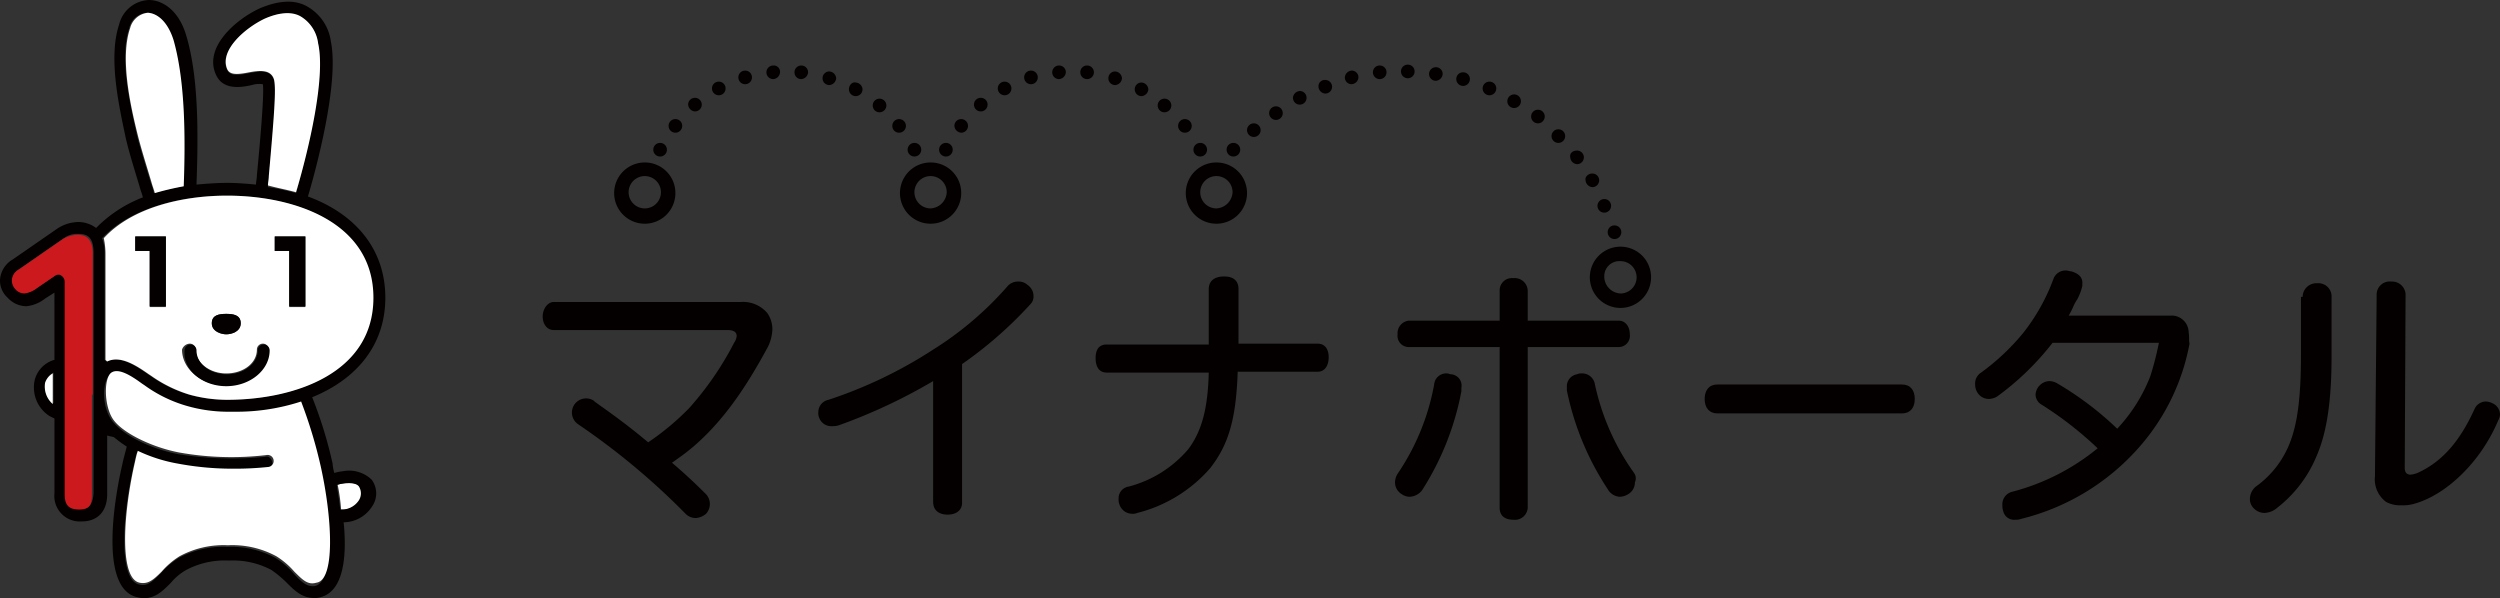 <svg xmlns="http://www.w3.org/2000/svg" viewBox="0 0 293.9 70.32"><rect x="0" y="0" width="293.9" height="70.32" fill="#333333" stroke="none"/><defs><style>.cls-1{fill:#fff;}.cls-2{fill:#040000;}.cls-3{fill:#cb191d;}</style></defs><g id="レイヤー_2" data-name="レイヤー 2"><g id="レイヤー_1-2" data-name="レイヤー 1"><path class="cls-1" d="M42.3,57.2c-.4-.6-1.9-.5-2.6-.2a22.58,22.58,0,0,1,.4,2.9h0a2.44,2.44,0,0,0,2.2-1A1.71,1.71,0,0,0,42.3,57.2Z"/><path class="cls-2" d="M40.3,55.4a5.76,5.76,0,0,0-1,.2,5.16,5.16,0,0,1-.2-1.1,50.36,50.36,0,0,0-2.4-7.8c5.4-2.2,8.6-6.3,8.6-11.7,0-5.6-3.4-9.8-9.1-11.9.9-3,3.7-13.3,2.7-18.2A5.57,5.57,0,0,0,36,.7c-1.5-.8-3.4-.6-5.5.3-2.8,1.3-6.6,4.6-5.1,7.8.8,1.8,2.9,1.5,4.2,1.2a3,3,0,0,1,1.3-.1c.2,1.1-.4,7.6-.7,10.7,0,.4-.1.7-.1,1.1-1.1-.1-2.2-.2-3.4-.2s-2.5.1-3.6.2c.2-5.6.3-12.5-1.2-17.5C21,1.1,19,0,17.5,0A3.77,3.77,0,0,0,14,2.9c-1.3,3.9,0,9.6.8,13.4.4,1.7,1,3.6,1.6,5.6.1.4.3.9.4,1.3a15.47,15.47,0,0,0-5.5,3.6,3.52,3.52,0,0,0-2.1-.7,4.63,4.63,0,0,0-2.5.8L1.5,30.5A3,3,0,0,0,0,32.9,2.72,2.72,0,0,0,.9,35a3,3,0,0,0,2.2,1,4.24,4.24,0,0,0,2.2-.9l1.1-.7v7.9a3.33,3.33,0,0,0-2.3,2.3,4,4,0,0,0,1.7,4.3l.6.3V58a3,3,0,0,0,3.2,3.3c1.9,0,3-1.2,3-3.2V51.2c.3.1.5.1.8.2a14.31,14.31,0,0,0,1.5,1.1c-.2.8-.4,1.5-.5,2-.8,3.4-2.9,14.6,1.7,15.7,1.9.5,3-.7,4-1.7A6.55,6.55,0,0,1,21.9,67a9.64,9.64,0,0,1,5-1.1,9.64,9.64,0,0,1,5,1.1,13,13,0,0,1,1.8,1.5c.9.9,1.8,1.8,3.2,1.8a2.2,2.2,0,0,0,.8-.1c2.7-.7,3.1-4.8,2.7-8.8h.1a4,4,0,0,0,3.2-1.8,2.7,2.7,0,0,0,0-3.2A3.81,3.81,0,0,0,40.3,55.4ZM40,59.9h0c-.1-1-.3-2-.4-2.9.7-.2,2.2-.4,2.6.2a1.52,1.52,0,0,1,0,1.6A2.42,2.42,0,0,1,40,59.9Zm-5.5,7.5a9.44,9.44,0,0,0-2.1-1.8,10.82,10.82,0,0,0-5.7-1.3A10.82,10.82,0,0,0,21,65.6a9.44,9.44,0,0,0-2.1,1.8c-1,1-1.6,1.6-2.6,1.3-2.3-.6-2-7.6-.6-13.9.1-.4.2-1,.4-1.6a18.44,18.44,0,0,0,4.7,1.5,44.66,44.66,0,0,0,6.7.6,37.11,37.11,0,0,0,3.9-.2c.4-.1.7-.4.6-.8s-.4-.7-.8-.6A39.35,39.35,0,0,1,21,53.4c-3.2-.6-6.5-2.2-7.8-3.9S12,44.7,13,44s2.4.5,3.6,1.3l.3.2a16,16,0,0,0,4.9,2.4,17.61,17.61,0,0,0,5.3.7h.2a31.32,31.32,0,0,0,8-1.2A55.22,55.22,0,0,1,37.6,55c1.4,6.3,1.7,13.4-.6,13.9C36.1,69,35.5,68.5,34.5,67.4ZM9.4,59.8c-1.2,0-1.7-.5-1.7-1.8V33a1,1,0,0,0-.4-.7.37.37,0,0,0-.3-.1.6.6,0,0,0-.4.1L4.4,33.8a2.7,2.7,0,0,1-1.4.6,1.61,1.61,0,0,1-1.1-.5h0a1.5,1.5,0,0,1-.4-1.1,1.71,1.71,0,0,1,.8-1.2L7.5,28a2.62,2.62,0,0,1,1.7-.5c.9,0,1.8.2,1.8,2.2V58C10.9,59.3,10.5,59.8,9.4,59.8Zm-4-14.9a1.62,1.62,0,0,1,.9-1.1v3.6A2.23,2.23,0,0,1,5.4,44.9ZM17.7,21.4c-.6-2-1.2-3.9-1.6-5.5-.8-3.6-2.1-9.1-.9-12.6a2.27,2.27,0,0,1,2.1-1.8h0c1.2,0,2.4,1.3,3,3.2,1.5,4.9,1.4,11.7,1.2,17.2a33.83,33.83,0,0,0-3.4.8A9.29,9.29,0,0,0,17.7,21.4ZM26.6,23c7.9,0,17.2,3.1,17.2,12S34.5,47,26.6,47a16.69,16.69,0,0,1-4.4-.6,15.67,15.67,0,0,1-4.5-2.2l-.3-.2c-1.3-.9-3.3-2.3-4.9-1.5l-.2-.2V29.8A4.84,4.84,0,0,0,12,28C15.4,24.4,21.3,23,26.6,23ZM32.2,9.4c-.4-1.3-1.8-1-2.9-.8-1.5.3-2.3.3-2.6-.4-1-2.1,2-4.8,4.4-5.9A4.55,4.55,0,0,1,35.3,2a4.29,4.29,0,0,1,2.1,3.2c.8,3.9-1.2,12.5-2.6,17.5a27.21,27.21,0,0,0-3.3-.7c0-.4.1-.7.1-1.1C32.3,14,32.5,10.4,32.2,9.4Z"/><path class="cls-1" d="M37.7,54.8a55.22,55.22,0,0,0-2.3-7.6,24.47,24.47,0,0,1-8,1.2h-.2a17.61,17.61,0,0,1-5.3-.7A16,16,0,0,1,17,45.3l-.3-.2c-1.1-.8-2.7-1.9-3.6-1.3s-.9,3.9.2,5.5,4.6,3.3,7.8,3.9a34.93,34.93,0,0,0,10.2.3.71.71,0,1,1,.2,1.4,37.11,37.11,0,0,1-3.9.2,35.12,35.12,0,0,1-6.7-.6A18.44,18.44,0,0,1,16.2,53c-.2.6-.3,1.2-.4,1.6-1.4,6.3-1.7,13.4.6,13.9,1,.2,1.6-.3,2.6-1.3a9.44,9.44,0,0,1,2.1-1.8,10.82,10.82,0,0,1,5.7-1.3,10.82,10.82,0,0,1,5.7,1.3,9.44,9.44,0,0,1,2.1,1.8c1,1,1.6,1.6,2.6,1.3C39.4,68.2,39.1,61.1,37.7,54.8Z"/><path class="cls-1" d="M6.2,47.5V43.9A2,2,0,0,0,5.3,45,2.73,2.73,0,0,0,6.2,47.5Z"/><path class="cls-1" d="M20.4,4.7c-.6-1.9-1.7-3.1-3-3.2h0a2.4,2.4,0,0,0-2.1,1.8c-1.2,3.5,0,9,.9,12.6.4,1.6,1,3.5,1.6,5.5.1.4.3.9.4,1.3a33.83,33.83,0,0,1,3.4-.8C21.8,16.4,21.8,9.6,20.4,4.7Z"/><path class="cls-1" d="M34.8,22.6c1.5-5,3.5-13.5,2.6-17.5a4.29,4.29,0,0,0-2.1-3.2c-1.1-.6-2.6-.4-4.2.3-2.3,1.1-5.3,3.7-4.4,5.9.3.7,1.1.7,2.6.4,1.1-.2,2.5-.4,2.9.8.3,1,0,4.6-.6,11.4,0,.4-.1.8-.1,1.1C32.6,22.1,33.7,22.3,34.8,22.6Z"/><path class="cls-1" d="M12.4,29.8V42.3l.2.2c1.6-.8,3.6.6,4.9,1.5l.3.2a15.67,15.67,0,0,0,4.5,2.2,16.69,16.69,0,0,0,4.4.6c7.9,0,17.2-3.1,17.2-12S34.6,23,26.7,23c-5.3,0-11.2,1.4-14.5,5A9,9,0,0,1,12.4,29.8Zm19.9-2h3.6v8.3H34V29.5H32.3Zm-5.7,9.1c.7,0,1.7.1,1.7,1.1s-1.1,1.3-1.7,1.3S24.9,39,24.9,38,25.9,36.9,26.6,36.9Zm-4.3,3.5a.68.68,0,0,1,.7.7c0,1.5,1.6,2.8,3.6,2.8s3.6-1.2,3.6-2.8a.7.7,0,1,1,1.4,0c0,2.3-2.3,4.2-5.1,4.2s-5.1-1.9-5.1-4.2A1,1,0,0,1,22.3,40.4ZM15.9,27.8h3.6v8.3H17.6V29.5H15.9Z"/><path class="cls-2" d="M26.6,39.3c.6,0,1.7-.3,1.7-1.3s-.9-1.1-1.7-1.1-1.7.1-1.7,1.1S26.1,39.3,26.6,39.3Z"/><path class="cls-2" d="M26.6,45.4c2.8,0,5.1-1.9,5.1-4.2a.7.7,0,1,0-1.4,0c0,1.5-1.6,2.8-3.6,2.8s-3.6-1.2-3.6-2.8a.7.7,0,0,0-1.4,0C21.5,43.5,23.8,45.4,26.6,45.4Z"/><polygon class="cls-2" points="17.6 36 19.5 36 19.5 27.8 15.9 27.8 15.9 29.5 17.6 29.5 17.6 36"/><polygon class="cls-2" points="34 36 35.9 36 35.9 27.8 32.3 27.8 32.3 29.5 34 29.5 34 36"/><path class="cls-3" d="M10.9,46.4V29.8c0-1.9-1-2.2-1.8-2.2a3.69,3.69,0,0,0-1.7.5L2.2,31.7a1.45,1.45,0,0,0-.8,1.2A1.5,1.5,0,0,0,1.8,34h0a1.43,1.43,0,0,0,1.1.5,3,3,0,0,0,1.4-.6l2.2-1.5a.6.6,0,0,1,.4-.1.37.37,0,0,1,.3.1.84.84,0,0,1,.4.7v25c0,1.3.5,1.8,1.7,1.8s1.5-.5,1.5-1.7V46.4Z"/><path class="cls-2" d="M113.1,59.1c0,.9-.7,1.4-1.7,1.4s-1.7-.5-1.7-1.5V44.8A64.38,64.38,0,0,1,98.6,50a2.49,2.49,0,0,1-.8.1,1.5,1.5,0,0,1-1.5-1,1.27,1.27,0,0,1-.1-.6A1.49,1.49,0,0,1,97.4,47a52.66,52.66,0,0,0,12.3-5.9,39.15,39.15,0,0,0,8.7-7.4,1.61,1.61,0,0,1,1.3-.6,1.5,1.5,0,0,1,1.1.4,1.57,1.57,0,0,1,.7,1.3,1.28,1.28,0,0,1-.4,1,47.62,47.62,0,0,1-8,7Z"/><path class="cls-2" d="M145.5,43.8c-.2,5.8-1.2,8.6-3.2,11.2a16.77,16.77,0,0,1-8.6,5.3,1.27,1.27,0,0,1-.6.1,1.59,1.59,0,0,1-1.5-1.1,1.7,1.7,0,0,1-.1-.7,1.39,1.39,0,0,1,1.2-1.4,13.75,13.75,0,0,0,7-4.4c1.5-2,2.3-4.6,2.4-9h-12c-.9,0-1.3-.7-1.3-1.7s.4-1.6,1.3-1.6h12V34c0-1,.7-1.5,1.8-1.5s1.7.5,1.7,1.5v6.4h9.3c.9,0,1.3.7,1.3,1.6s-.4,1.7-1.3,1.7h-9.4Z"/><path class="cls-2" d="M170.6,44c-.2,0-.3-.1-.5-.1a1.42,1.42,0,0,0-1.5,1.3,27.4,27.4,0,0,1-4.3,10.5,1.93,1.93,0,0,0-.3,1,1.6,1.6,0,0,0,.8,1.4,1.61,1.61,0,0,0,.9.3,1.9,1.9,0,0,0,1.5-.8A32.78,32.78,0,0,0,171.8,46v-.4A1.34,1.34,0,0,0,170.6,44Z"/><path class="cls-2" d="M192.1,55.6a28,28,0,0,1-4.6-10.4,1.52,1.52,0,0,0-1.6-1.3,1.09,1.09,0,0,0-.5.1,1.43,1.43,0,0,0-1.2,1.5v.4A33,33,0,0,0,189,57.5a1.74,1.74,0,0,0,1.4.9,1.93,1.93,0,0,0,1-.3,1.6,1.6,0,0,0,.8-1.4A1.1,1.1,0,0,0,192.1,55.6Z"/><path class="cls-2" d="M191.6,39.3c0-.9-.5-1.6-1.3-1.6H179.6V34.2a1.53,1.53,0,0,0-1.7-1.5,1.44,1.44,0,0,0-1.6,1.5v3.5H165.6a1.48,1.48,0,0,0-1.3,1.6,1.32,1.32,0,0,0,1.3,1.5h10.7V59.7c0,1,.7,1.4,1.6,1.4a1.51,1.51,0,0,0,1.7-1.4V40.8h10.7A1.32,1.32,0,0,0,191.6,39.3Z"/><path class="cls-2" d="M201.9,48.6c-1,0-1.5-.7-1.5-1.7s.5-1.7,1.5-1.7h21.7c1,0,1.5.7,1.5,1.7s-.5,1.7-1.5,1.7Z"/><path class="cls-2" d="M257.3,39.1a2,2,0,0,0-2.1-2h-12a10.71,10.71,0,0,0,.6-1.2,4.35,4.35,0,0,1,.4-.7,6.39,6.39,0,0,0,.6-1.6v-.4c0-.7-.6-1.1-1.3-1.3-.2,0-.4-.1-.6-.1a1.5,1.5,0,0,0-1.5,1,23.19,23.19,0,0,1-3.6,6.4,26.74,26.74,0,0,1-4.9,4.6,1.51,1.51,0,0,0-.7,1.4,1.69,1.69,0,0,0,.3,1,1.57,1.57,0,0,0,1.3.7,1.93,1.93,0,0,0,1-.3,32.27,32.27,0,0,0,6.5-6.3h12.5a36.86,36.86,0,0,1-1,3.9,19.13,19.13,0,0,1-3.9,6.2,37.8,37.8,0,0,0-7-5.3,1.93,1.93,0,0,0-1-.3,1.7,1.7,0,0,0-1.6,1.6,1.38,1.38,0,0,0,.6,1.1,42,42,0,0,1,6.7,5.2,26.29,26.29,0,0,1-10,5.1,1.52,1.52,0,0,0-1.2,1.6,2,2,0,0,0,.1.7,1.31,1.31,0,0,0,1.4,1,1.7,1.7,0,0,0,.7-.1,27.06,27.06,0,0,0,14.2-8.8,25.34,25.34,0,0,0,5.6-11.8C257.3,40,257.4,39.7,257.3,39.1Z"/><path class="cls-2" d="M270.7,34.9a1.61,1.61,0,0,1,1.7-1.6,1.55,1.55,0,0,1,1.7,1.6v7c0,5.4-.6,9.1-1.8,11.8a14.83,14.83,0,0,1-4.6,6,2.4,2.4,0,0,1-1.5.6,1.76,1.76,0,0,1-1.3-.6,1.5,1.5,0,0,1-.4-1.1,1.91,1.91,0,0,1,.7-1.4,11.37,11.37,0,0,0,3.9-4.9c1-2.4,1.4-5.6,1.4-10.6V34.9Zm8.7-.3a1.53,1.53,0,0,1,1.7-1.5,1.59,1.59,0,0,1,1.7,1.5L282.7,55c0,.5.2.8.7.8a3.09,3.09,0,0,0,.8-.2c3.1-1.4,5.1-4,6.7-7.5a1.48,1.48,0,0,1,1.3-.9,1.88,1.88,0,0,1,.8.2,1.48,1.48,0,0,1,.9,1.3,1.45,1.45,0,0,1-.2.7c-2,4.8-6,8.7-9.8,9.8a4.68,4.68,0,0,1-1.6.2,3.42,3.42,0,0,1-1.8-.4,3.31,3.31,0,0,1-1.3-3Z"/><path class="cls-2" d="M90.1,41.1a5,5,0,0,0,.7-2.4,3.29,3.29,0,0,0-.6-1.9,3.74,3.74,0,0,0-3.1-1.3h-22c-.7,0-1.3.8-1.3,1.7s.5,1.6,1.3,1.6H85.5c.7,0,1.1.2,1.1.7a1.6,1.6,0,0,1-.3.8A36.75,36.75,0,0,1,81,48a30.88,30.88,0,0,1-4.8,4c-3.7-3.1-6.3-4.7-6.4-4.9A1.66,1.66,0,1,0,68,49.9,83.48,83.48,0,0,1,80.6,60.4a1.66,1.66,0,0,0,1.2.5,2.08,2.08,0,0,0,1.2-.5,1.69,1.69,0,0,0,0-2.3c-1.4-1.4-2.7-2.6-4-3.7l.7-.5C84.6,50.5,87.8,45.3,90.1,41.1Z"/><path class="cls-2" d="M112,17.6a.79.79,0,0,1-.8.8.8.8,0,1,1,0-1.6A.79.79,0,0,1,112,17.6Zm1-3.6a.79.79,0,0,0-.8.8.86.86,0,0,0,.8.8.8.8,0,0,0,0-1.6Zm2.3-2.5a.79.79,0,0,0-.8.8.8.8,0,1,0,1.6,0A.79.79,0,0,0,115.3,11.5Zm2.8-1.9a.79.79,0,0,0-.8.8.8.8,0,0,0,1.6,0A.79.79,0,0,0,118.1,9.6Zm3.1-1.3a.79.79,0,0,0-.8.8.8.8,0,1,0,1.6,0A.79.79,0,0,0,121.2,8.3Zm3.3-.6a.8.8,0,1,0,0,1.6.86.86,0,0,0,.8-.8A.79.79,0,0,0,124.5,7.7Zm16.6,9.1a.79.79,0,0,1,.8.8.8.8,0,1,1-.8-.8Zm-2.6-2a.79.79,0,0,0,.8.8.8.8,0,0,0,0-1.6A.79.79,0,0,0,138.5,14.8Zm-2.4-2.4a.79.79,0,0,0,.8.8.8.8,0,1,0,0-1.6A.79.79,0,0,0,136.1,12.4Zm-2.7-1.9a.79.79,0,0,0,.8.8.86.86,0,0,0,.8-.8.86.86,0,0,0-.8-.8A.79.79,0,0,0,133.4,10.5Zm-3.1-1.3a.79.79,0,0,0,.8.8.86.86,0,0,0,.8-.8.86.86,0,0,0-.8-.8A.79.79,0,0,0,130.3,9.2ZM127,8.5a.8.8,0,1,0,.8-.8A.79.79,0,0,0,127,8.5Zm63.5,22.2a1.9,1.9,0,1,1,0,3.8,2,2,0,0,1-1.9-1.9,1.78,1.78,0,0,1,1.9-1.9m0-1.7a3.6,3.6,0,1,0,3.6,3.6,3.59,3.59,0,0,0-3.6-3.6ZM143,20.7a1.9,1.9,0,0,1,1.9,1.9,2,2,0,0,1-1.9,1.9,1.9,1.9,0,0,1,0-3.8m0-1.6a3.6,3.6,0,1,0,3.6,3.6,3.59,3.59,0,0,0-3.6-3.6Zm-33.6,1.6a1.9,1.9,0,0,1,1.9,1.9,2,2,0,0,1-1.9,1.9,1.9,1.9,0,0,1,0-3.8m0-1.6a3.6,3.6,0,1,0,3.6,3.6,3.59,3.59,0,0,0-3.6-3.6ZM75.8,20.7a1.9,1.9,0,0,1,1.9,1.9,1.9,1.9,0,0,1-3.8,0,1.9,1.9,0,0,1,1.9-1.9m0-1.6a3.6,3.6,0,1,0,3.6,3.6,3.59,3.59,0,0,0-3.6-3.6Zm2.6-1.5a.79.79,0,0,1-.8.8.8.8,0,0,1,0-1.6A.79.79,0,0,1,78.4,17.6Zm1-3.6a.79.79,0,0,0-.8.8.8.8,0,1,0,1.6,0A.79.79,0,0,0,79.4,14Zm2.3-2.5a.79.79,0,0,0-.8.8.86.86,0,0,0,.8.8.8.8,0,0,0,0-1.6Zm2.8-1.9a.79.79,0,0,0-.8.8.8.8,0,0,0,1.6,0A.79.79,0,0,0,84.5,9.6Zm3.1-1.3a.79.79,0,0,0-.8.8.8.8,0,0,0,1.6,0A.79.79,0,0,0,87.6,8.3Zm3.3-.6a.8.8,0,1,0,0,1.6.86.86,0,0,0,.8-.8A.74.74,0,0,0,90.9,7.7Zm16.6,9.1a.79.79,0,0,1,.8.8.8.8,0,1,1-.8-.8Zm-2.6-2a.79.79,0,0,0,.8.8.8.8,0,0,0,0-1.6A.79.79,0,0,0,104.9,14.8Zm-2.3-2.4a.79.79,0,0,0,.8.8.8.8,0,0,0,0-1.6A.79.79,0,0,0,102.6,12.4Zm-2.8-1.9a.8.8,0,0,0,1.6,0,.86.86,0,0,0-.8-.8C100.2,9.6,99.8,10,99.8,10.5ZM96.7,9.2a.79.79,0,0,0,.8.8.86.86,0,0,0,.8-.8.86.86,0,0,0-.8-.8A.79.79,0,0,0,96.7,9.2Zm-3.3-.7a.79.79,0,0,0,.8.8.86.86,0,0,0,.8-.8.8.8,0,1,0-1.6,0ZM145,16.8a.79.79,0,0,1,.8.8.8.8,0,0,1-1.6,0A.79.79,0,0,1,145,16.8Zm2.4-2.3a.8.8,0,1,1,0,1.6.8.8,0,0,1,0-1.6Zm2.6-2a.8.8,0,1,1,0,1.6.8.8,0,0,1,0-1.6Zm2.8-1.8a.79.79,0,0,1,.8.8.8.8,0,1,1-1.6,0A.86.86,0,0,1,152.8,10.7Zm3-1.3a.8.8,0,1,1,0,1.6.86.86,0,0,1-.8-.8A.74.74,0,0,1,155.8,9.4Zm3.1-1.1a.79.79,0,0,1,.8.8.86.86,0,0,1-.8.8.79.79,0,0,1-.8-.8A.86.86,0,0,1,158.9,8.3Zm3.3-.6a.79.79,0,0,1,.8.8.8.8,0,0,1-1.6,0A.79.79,0,0,1,162.2,7.7Zm3.3-.1a.79.79,0,0,1,.8.8.8.8,0,0,1-1.6,0A.79.79,0,0,1,165.5,7.6Zm3.3.3a.79.79,0,0,1,.8.8.86.86,0,0,1-.8.8.8.8,0,0,1,0-1.6Zm3.2.6a.79.79,0,0,1,.8.8.8.8,0,0,1-1.6,0A.79.79,0,0,1,172,8.5Zm3.1,1.1a.79.79,0,0,1,.8.8.8.8,0,1,1-1.6,0A.79.79,0,0,1,175.1,9.6Zm2.9,1.5a.79.79,0,0,1,.8.8.8.8,0,1,1-.8-.8Zm2.8,1.8a.79.79,0,0,1,.8.8.8.8,0,1,1-1.6,0A.79.79,0,0,1,180.8,12.9Zm2.4,2.3a.79.79,0,0,1,.8.8.8.8,0,0,1-1.6,0A.79.79,0,0,1,183.2,15.2Zm2.2,2.5a.8.8,0,1,1,0,1.6.86.86,0,0,1-.8-.8C184.5,18,184.9,17.7,185.4,17.7Zm1.8,2.7a.8.8,0,1,1,0,1.6.86.86,0,0,1-.8-.8C186.3,20.8,186.7,20.4,187.2,20.4Zm1.4,3a.79.79,0,0,1,.8.8.8.8,0,1,1-.8-.8Zm1.2,3.1a.79.79,0,0,1,.8.8.8.8,0,1,1-1.6,0A.79.79,0,0,1,189.8,26.5Z"/></g></g></svg>